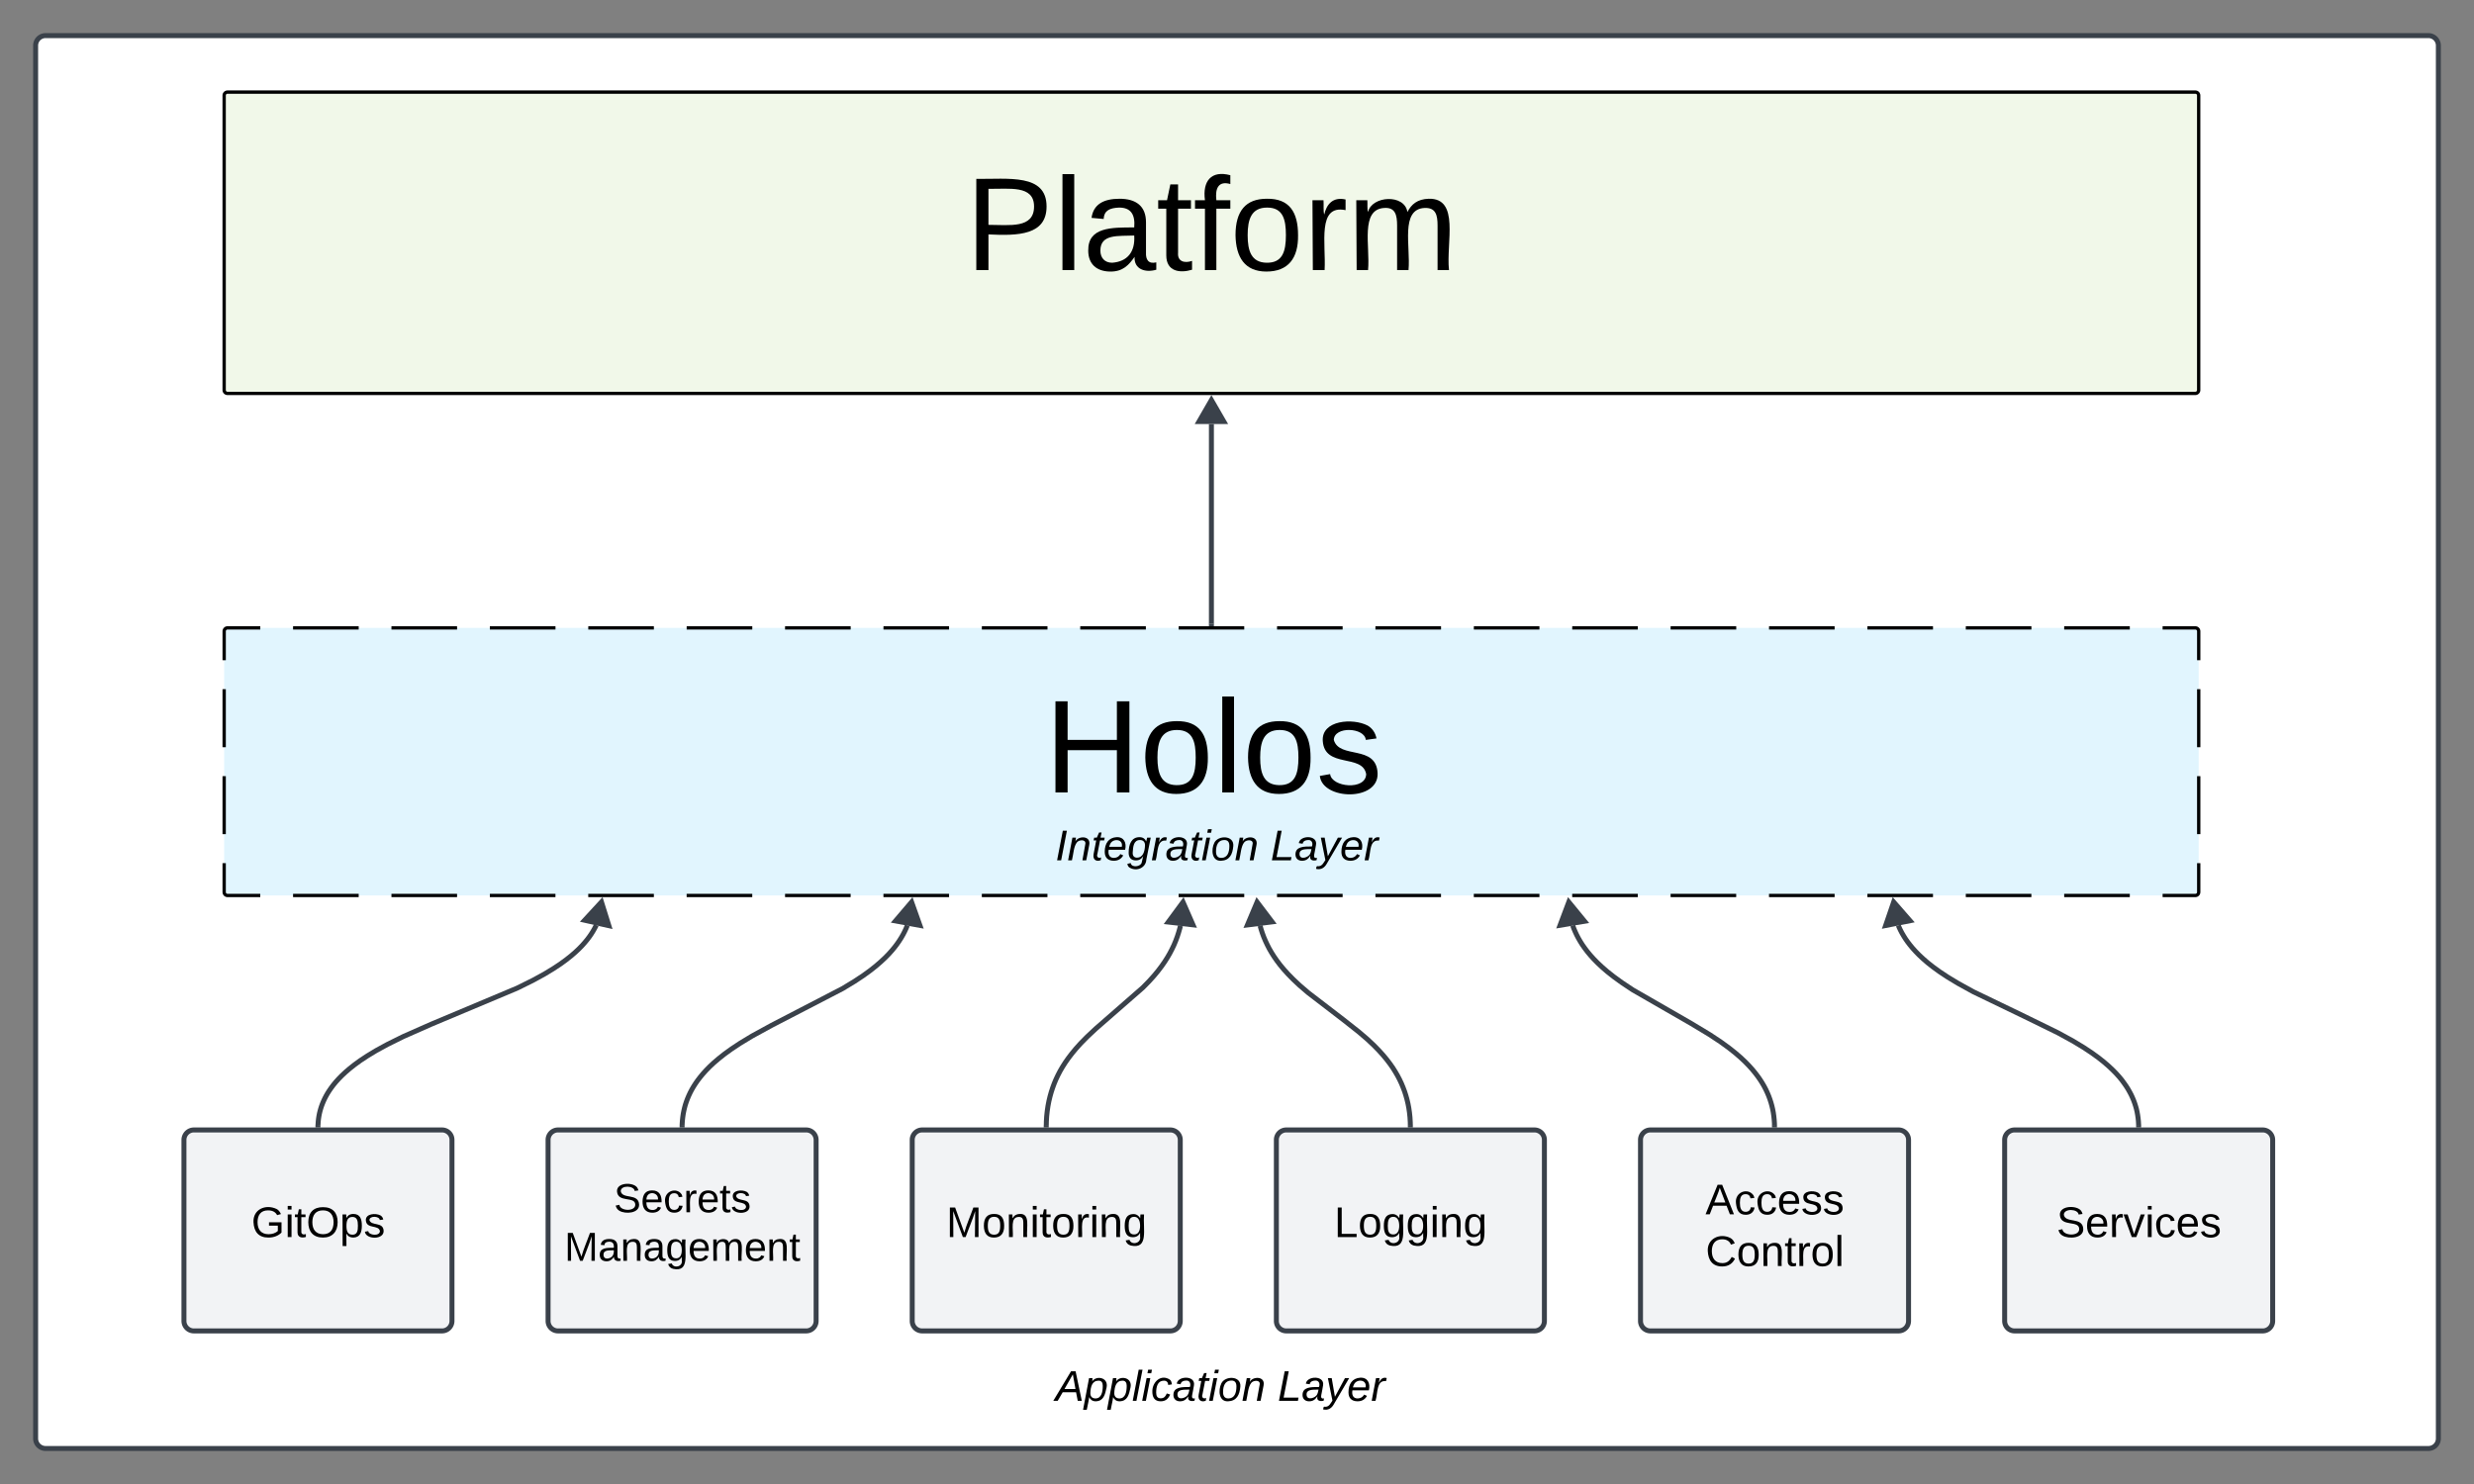<svg xmlns="http://www.w3.org/2000/svg" xmlns:xlink="http://www.w3.org/1999/xlink" xmlns:lucid="lucid" width="1493.19" height="895.96"><rect width="100%" height="100%" fill="#808080" stroke="none"/><g transform="translate(1944.352 234.167)" lucid:page-tab-id="0_0"><path d="M-1015.33-30.67a2 2 0 0 1 2-2h316a2 2 0 0 1 2 2v396a2 2 0 0 1-2 2h-316a2 2 0 0 1-2-2z" fill="#f6f6f6"/><path d="M-963.6-4.58c0-2.28.84-4.2 2.47-5.8 1.63-1.6 3.6-2.4 5.87-2.38 1.05 0 2.06.18 3.03.57.97.4 1.84.96 2.58 1.7l-1.64 1.57c-1.1-1.08-2.42-1.6-3.97-1.6-1.05 0-2.07.27-3 .8-.9.54-1.62 1.27-2.15 2.2-.53.93-.76 1.92-.73 3-.03 1.05.2 2.04.73 2.97.53.93 1.25 1.66 2.16 2.2.92.53 1.94.8 3 .8.78.03 1.5-.1 2.23-.38.7-.28 1.33-.7 1.88-1.26.74-.8 1.15-1.73 1.22-2.8h-5.34v-2.32h7.48c.1.46.15.92.15 1.4.07 2-.6 3.74-1.96 5.22-.74.77-1.6 1.35-2.58 1.75-1 .4-2.03.6-3.1.55-2.26 0-4.22-.78-5.85-2.38-1.63-1.6-2.46-3.53-2.48-5.8zm0 0M-941.58-6.94c-1.45 0-2.7.52-3.73 1.55-1.04 1.04-1.55 2.28-1.55 3.73 0 1.46.53 2.7 1.57 3.73 1.03 1.02 2.27 1.54 3.72 1.54 1.45 0 2.7-.52 3.73-1.55 1.03-1.03 1.54-2.27 1.54-3.72.03-.95-.2-1.83-.66-2.66-.46-.82-1.12-1.46-1.95-1.93-.84-.47-1.74-.7-2.68-.68zm0 8.45c-.55 0-1.06-.15-1.54-.44-.48-.3-.85-.68-1.1-1.17-.26-.5-.37-1.03-.35-1.58 0-.83.3-1.53.87-2.12.58-.58 1.3-.87 2.12-.87.83 0 1.56.3 2.14.87.57.6.87 1.3.87 2.12.03.56-.1 1.08-.34 1.57-.26.5-.63.88-1.12 1.17-.48.3-1 .44-1.56.45zM-930-6.94c-1.46 0-2.7.53-3.74 1.56-1.03 1.03-1.54 2.27-1.54 3.72 0 1.45.53 2.7 1.57 3.72 1.02 1.02 2.26 1.54 3.7 1.54 1.46 0 2.7-.52 3.74-1.55 1.03-1.03 1.54-2.27 1.54-3.72.02-.95-.2-1.84-.7-2.66-.47-.82-1.1-1.47-1.92-1.94-.83-.46-1.73-.7-2.67-.67zm0 8.45c-.56 0-1.1-.15-1.58-.44-.48-.3-.82-.68-1.08-1.17-.25-.5-.4-1.03-.36-1.58 0-.83.32-1.53.9-2.12.57-.58 1.28-.87 2.1-.87.84 0 1.55.3 2.13.87.58.6.88 1.3.88 2.12.02.56-.1 1.08-.35 1.57-.25.5-.62.88-1.1 1.17-.48.3-1 .44-1.54.45zM-915.84-6.62v.86h-.07c-.38-.4-.8-.7-1.28-.9-.48-.2-1-.3-1.52-.28-1.4.06-2.62.6-3.58 1.62-.97 1.02-1.48 2.23-1.48 3.64 0 1.4.5 2.63 1.48 3.65.96 1 2.18 1.55 3.58 1.62.53 0 1.04-.1 1.52-.3.5-.22.92-.52 1.27-.9h.06v.75c0 2-1.08 3.1-2.83 3.1-.58-.03-1.1-.2-1.6-.55-.47-.34-.82-.78-1.02-1.33l-2 .84c.4.96 1.02 1.72 1.87 2.3.85.55 1.8.83 2.83.82 2.7 0 5-1.6 5-5.48v-9.46h-2.22zm-2.67 8.14c-.56 0-1.07-.16-1.53-.45-.46-.3-.83-.68-1.08-1.17-.26-.48-.36-1-.33-1.55-.03-.55.07-1.07.32-1.56.24-.5.6-.9 1.07-1.2.46-.3.97-.44 1.52-.46.54.03 1.02.2 1.48.5.46.3.8.68 1.04 1.17.23.5.34 1 .3 1.55.02.53-.07 1.04-.3 1.52-.23.48-.6.87-1.04 1.16-.43.3-.96.46-1.5.5zm0 0M-912.05-12.2h2.32V3.28h-2.32zM-903.38 1.52c-.55.02-1.05-.1-1.5-.4-.48-.3-.82-.7-1.05-1.2l7.06-2.9-.25-.6c-.32-.98-.9-1.78-1.73-2.4-.82-.6-1.75-.93-2.78-.96-.92 0-1.8.24-2.6.7-.8.5-1.4 1.14-1.84 1.96-.44.8-.62 1.68-.57 2.6-.03.95.2 1.83.66 2.66.46.82 1.1 1.46 1.94 1.93.82.48 1.7.7 2.64.7.87 0 1.73-.2 2.5-.62.8-.4 1.4-1 1.9-1.72l-1.8-1.2c-.28.46-.65.8-1.1 1.07-.47.26-.95.4-1.48.4zm-.18-6.42c.4-.05.8.04 1.17.24.38.2.66.5.84.87l-4.72 2c-.04-.5.05-1 .28-1.48.23-.47.55-.85 1-1.14.43-.3.9-.45 1.44-.48zm0 0M-894.3-3.87c-.02-1.33.28-2.6.95-3.75.67-1.17 1.57-2.08 2.74-2.75 1.16-.66 2.4-.98 3.74-.96 1-.02 1.98.18 2.9.58.92.4 1.7 1 2.36 1.76l-1.28 1.24c-.5-.6-1.1-1.06-1.8-1.38-.7-.32-1.42-.47-2.2-.43-1.02-.03-1.98.22-2.86.73-.87.5-1.56 1.2-2.04 2.1-.5.9-.72 1.86-.67 2.87-.05 1 .2 1.96.7 2.84.47.9 1.14 1.58 2 2.1.9.5 1.83.74 2.84.72.84 0 1.65-.18 2.4-.53.76-.35 1.43-.84 1.98-1.48l1.3 1.27c-1.04 1.16-2.28 1.93-3.8 2.3-1.52.37-3 .28-4.44-.27-1.45-.54-2.65-1.46-3.52-2.73-.88-1.28-1.3-2.7-1.3-4.24zm0 0M-879.78 3.28v-14.3h1.84V3.3zM-866.5-1.6c0 1.38-.5 2.56-1.48 3.54-1 .98-2.18 1.47-3.56 1.47s-2.56-.48-3.55-1.46c-.98-.98-1.46-2.16-1.46-3.55 0-1.4.48-2.58 1.47-3.56 1-.98 2.18-1.47 3.56-1.47s2.57.5 3.56 1.47c1 .98 1.47 2.16 1.47 3.55zm-1.85 0c.07-.74-.1-1.4-.5-2.02-.4-.6-.97-1.04-1.66-1.27-.7-.23-1.4-.23-2.08 0-.7.24-1.24.67-1.63 1.28-.4.6-.6 1.28-.54 2 0 .9.32 1.65.94 2.28.62.62 1.38.94 2.28.94.9 0 1.65-.32 2.27-.94.63-.63.95-1.4.95-2.27zM-858.2 3.28V1.92h-.12c-.34.52-.78.93-1.33 1.22-.56.3-1.15.45-1.77.46-2.54 0-3.73-1.7-3.73-4.1v-6h1.84v5.7c0 1.98.98 2.72 2.4 2.72.76-.07 1.4-.4 1.9-.97.52-.58.73-1.26.68-2.02v-5.4h1.84v9.78h-1.75zM-854.96-1.6c-.07-1.36.37-2.55 1.26-3.56.9-1 2.03-1.56 3.38-1.66.67-.02 1.3.12 1.9.42.6.3 1.07.7 1.44 1.26h.07L-847-6.5V-11h1.84V3.27h-1.77V1.92h-.08c-.37.54-.85.96-1.45 1.26-.6.3-1.22.44-1.9.42-1.34-.1-2.47-.65-3.37-1.67-.9-1-1.33-2.2-1.26-3.54zm8.07 0c.1-.74-.06-1.4-.45-2.03-.4-.62-.92-1.05-1.6-1.3-.7-.23-1.4-.23-2.08 0-.7.25-1.24.68-1.63 1.3-.4.62-.55 1.3-.46 2.02-.1.72.07 1.4.46 2 .4.63.94 1.06 1.63 1.3.7.24 1.38.24 2.07 0 .7-.24 1.22-.67 1.6-1.3.4-.6.56-1.28.47-2zM-840.1 3.28v-14.3h4.87c.78 0 1.52.16 2.2.53.7.38 1.23.9 1.64 1.57.43.67.6 1.4.63 2.17-.02.78-.2 1.5-.62 2.17-.4.68-.93 1.2-1.62 1.57-.7.37-1.43.55-2.2.52h-3.02v5.78h-1.84zm4.9-7.55c.7 0 1.28-.24 1.77-.73.48-.48.73-1.07.73-1.76 0-.7-.25-1.28-.73-1.76-.5-.5-1.1-.73-1.78-.73h-3.13v4.98h3.08zM-829.48 3.28v-14.3h1.84V3.3zM-826.05.32c0-2.2 2-3.4 4.3-3.4.94-.03 1.84.17 2.67.6v-.3c-.05-.57-.25-1.08-.65-1.52-.4-.44-.85-.72-1.42-.84-.58-.12-1.13-.05-1.66.2-.54.26-.93.65-1.18 1.17l-1.68-.72c.46-.87 1.15-1.53 2.05-1.95.88-.42 1.83-.53 2.82-.3 1 .2 1.8.7 2.43 1.47.65.77.97 1.65 1.02 2.65v5.9h-1.75V1.93h-.1c-.34.54-.8.96-1.37 1.26-.58.3-1.2.44-1.84.42-.62.05-1.2-.05-1.76-.33-.58-.28-1.02-.68-1.36-1.2-.35-.54-.53-1.12-.53-1.75zm7-1.25c-.72-.47-1.48-.7-2.33-.64-1.93 0-2.72 1-2.72 1.93.07.5.3.88.7 1.2.38.3.82.4 1.3.36.8 0 1.5-.27 2.08-.83.57-.56.9-1.23.94-2.03zM-814.7.3v-5.12h-1.7V-6.5h1.7v-3h1.85v3h2.4v1.68h-2.4V.16c0 1.1.48 1.6 1.34 1.6.28 0 .54-.04.8-.16l.66 1.58c-.5.2-.97.28-1.48.26-.57.07-1.12-.04-1.65-.3-.53-.28-.92-.67-1.2-1.2-.27-.5-.4-1.05-.32-1.64zM-802.73-10.83l-.62 1.58c-.28-.13-.53-.18-.83-.16-.3-.04-.57.03-.85.17-.27.15-.48.36-.62.63s-.18.56-.16.86v1.24h2.45v1.68h-2.55v8.1h-1.84v-8.1h-1.84V-6.5h1.84v-1.3c-.03-.6.1-1.2.43-1.72.32-.53.75-.94 1.3-1.22.56-.28 1.13-.4 1.75-.35.53-.02 1.04.07 1.52.27zM-792.72-1.6c0 1.38-.5 2.56-1.48 3.54s-2.18 1.47-3.56 1.47-2.58-.48-3.57-1.46c-1-.98-1.47-2.16-1.47-3.55 0-1.4.48-2.58 1.47-3.56 1-.98 2.2-1.47 3.57-1.47 1.38 0 2.58.5 3.56 1.47 1 .98 1.48 2.16 1.48 3.55zm-1.84 0c.06-.74-.12-1.4-.5-2.02-.4-.6-.98-1.04-1.67-1.27-.7-.23-1.38-.23-2.07 0-.7.24-1.26.67-1.65 1.28-.4.6-.58 1.28-.5 2-.08.74.1 1.4.5 2.02.4.6.96 1.03 1.65 1.27.7.24 1.38.24 2.07 0 .7-.24 1.27-.66 1.66-1.27.4-.6.58-1.28.5-2zM-791.25 3.28V-6.5h1.77v1.6h.07c.24-.55.65-1 1.16-1.32.5-.33 1.08-.5 1.68-.52.48-.02.94.06 1.38.24l-.7 1.72c-.34-.1-.66-.16-1-.14-.5.02-.92.16-1.34.42-.4.27-.73.62-.94 1.05-.2.44-.32.9-.27 1.38v5.35zm0 0M-784.2-6.5h1.76v1.36h.1c.33-.5.77-.9 1.3-1.2.53-.3 1.1-.46 1.7-.48.67-.05 1.27.1 1.84.44.58.34 1 .82 1.24 1.44.37-.6.88-1.05 1.48-1.4.6-.32 1.26-.48 1.95-.48 2.4 0 3.5 1.7 3.5 4.1v6h-1.84v-5.7c0-2-.8-2.72-2.2-2.72-1.4 0-2.47 1.5-2.47 3v5.4h-1.84v-5.7c0-2-.78-2.7-2.2-2.7-1.4 0-2.5 1.5-2.5 3v5.4h-1.83V-6.5z" fill="#737373"/><path d="M-980.96 3.3l-2.87 4.97h-7.52c-.35 0-.65-.08-.94-.25-.3-.16-.52-.4-.7-.68l-6.06-10.6c-.16-.3-.25-.6-.25-.94 0-.33.08-.64.24-.93l2.3-4.05 2.86 4.98 4.32 7.5zm0 0" fill="#ffcc40"/><path d="M-971.46-3.27l-6.1 10.6c-.15.3-.38.53-.68.7-.3.16-.6.24-.94.24h-4.65l2.87-4.98 4.33-7.5-4.33-7.48h5.7l3.76 6.56c.16.28.27.6.27.92 0 .33-.07.64-.23.93z" fill="#da4437"/><path d="M-975.27-11.68h-14.3l-4.3 7.48-2.9-4.98 3.78-6.55c.18-.3.4-.52.7-.7.3-.15.6-.24.95-.24h12.17c.34 0 .64.1.94.25.3.17.53.4.7.7z" fill="#4284f3"/><path d="M-980.96-11.68l4.33 7.48-4.33 7.5h-8.62l-4.3-7.5 4.3-7.48z" fill="#dfdfdf"/><path d="M-989-4.2c0-2.06 1.67-3.74 3.74-3.74 2.07 0 3.75 1.68 3.75 3.74 0 2.07-1.7 3.75-3.76 3.75-2.07 0-3.75-1.68-3.75-3.75z" fill="#fff"/><path d="M-993-15.57c.18-.3.4-.52.7-.7.3-.15.6-.24.95-.24h12.17c.34 0 .64.08.94.24.3.17.53.4.7.7l2.26 3.88-2.27-4.05c-.16-.3-.4-.52-.7-.7-.3-.15-.6-.24-.93-.24h-12.17c-.35 0-.65.1-.94.25-.3.17-.52.4-.7.7l-3.76 6.54v.08z" fill="#fff" fill-opacity=".2"/><path d="M-993.88-4.2l4.3-7.48h14.35l-.07-.16h-14.28l-4.3 7.48" fill="#1a237e" fill-opacity=".2"/><path d="M-999.06-4.97l2.3-4 2.88 5 4.3 7.48h8.56l.06-.15h-8.62l-4.3-7.55-2.88-4.98-2.32 4c-.18.3-.25.63-.23.98 0-.27.1-.53.24-.77zm0 0" fill="#fff" fill-opacity=".2"/><path d="M-983.74 8.1h-7.6c-.36 0-.66-.07-.95-.24-.3-.16-.52-.4-.7-.68l-6.06-10.6c-.14-.26-.23-.54-.25-.85-.03.36.06.7.24 1l6.07 10.6c.18.3.4.53.7.7.3.16.6.24.95.24h7.52z" fill="#be360c"/><path d="M-976.54-4.2l-4.32-7.48h-.1l4.33 7.48zM-971.46-3.42l-6.1 10.6c-.15.3-.38.52-.68.68-.3.17-.6.25-.94.25h-4.56l-.1.17h4.66c.34 0 .64-.08.94-.25.3-.16.53-.4.7-.68l6.08-10.6c.2-.3.26-.64.23-1-.02.3-.1.58-.23.84zm0 0" fill="#3e2723"/><path d="M-975.27-11.52l3.77 6.56c.13.26.23.54.25.84.02-.35-.07-.68-.25-1l-3.77-6.56h-5.7l.1.16M-980.96 3.45l4.42-7.65h-.1l-4.32 7.5-2.87 4.97h.1z" fill="#fff"/><path d="M-971.46-5.12l-3.8-6.56-2.3-4.05c-.15-.3-.38-.52-.68-.7-.3-.15-.6-.24-.94-.24h-12.17c-.35 0-.65.1-.94.25-.3.17-.52.4-.7.7l-6.06 10.6c-.16.3-.25.6-.25.93 0 .34.08.65.24.94l6.07 10.6c.18.3.4.52.7.68.3.17.6.25.95.25h12.17c.34 0 .64-.08.94-.25.3-.16.53-.4.7-.68l6.08-10.6c.16-.3.26-.6.26-.93 0-.32-.1-.63-.26-.92z" fill="url(#a)"/><path d="M-1922.85-206.67a6 6 0 0 1 6-6h1438.18a6 6 0 0 1 6 6V634.3a6 6 0 0 1-6 6h-1438.18a6 6 0 0 1-6-6z" stroke="#3a414a" stroke-width="3" fill="#fff"/><path d="M-1809.06-176.56a2 2 0 0 1 2-2h1187.73a2 2 0 0 1 2 2V1.34a2 2 0 0 1-2 2h-1187.73a2 2 0 0 1-2-2z" stroke="#000" stroke-width="2" fill="#f1f8e9"/><path d="M-1366.76-134.6a6 6 0 0 1 6-6h295.12a6 6 0 0 1 6 6v94a6 6 0 0 1-6 6h-295.12a6 6 0 0 1-6-6z" fill="none"/><use xlink:href="#b" transform="matrix(1,0,0,1,-1361.758,-135.611) translate(0 64.5)"/><path d="M-1809.06 146.9a2 2 0 0 1 2-2h1187.73a2 2 0 0 1 2 2v157.54a2 2 0 0 1-2 2h-1187.73a2 2 0 0 1-2-2z" fill="#e1f5fe"/><path d="M-1767.47 144.9h39.6m19.78 0h39.6m19.8 0h39.6m19.8 0h39.58m19.8 0h39.6m19.78 0h39.6m19.8 0h39.58m19.8 0h39.6m19.78 0h39.6m19.8 0h39.58m19.8 0h39.58m19.8 0h39.6m19.8 0h39.58m19.8 0h39.58m19.8 0h39.6m19.8 0h39.58m19.8 0h39.58m19.8 0h39.6m19.78 0h39.6m19.8 0h19.8l.3.03.3.07.3.12.26.17.24.2.2.23.17.27.12.3.07.3.03.3v17.5m0 17.5v35.02m0 17.5v35m0 17.52v17.5l-.03.3-.07.32-.12.3-.17.26-.2.23-.24.2-.26.17-.3.12-.3.08-.3.02h-19.8m-19.8 0h-39.6m-19.8 0h-39.58m-19.8 0h-39.6m-19.78 0h-39.6m-19.8 0h-39.58m-19.8 0h-39.6m-19.78 0h-39.6m-19.8 0h-39.58m-19.8 0h-39.6m-19.78 0h-39.6m-19.8 0h-39.58m-19.8 0h-39.6m-19.78 0h-39.6m-19.8 0h-39.58m-19.8 0h-39.6m-19.78 0h-39.6m-19.8 0h-39.58m-19.8 0h-39.6m-19.78 0h-39.6m-19.8 0h-19.78l-.32-.02-.3-.08-.3-.12-.26-.16-.24-.2-.2-.24-.16-.27-.12-.3-.08-.3-.02-.3v-17.5m0-17.52v-35m0-17.5V181.9m0-17.5v-17.5l.02-.3.08-.3.12-.3.16-.27.2-.24.24-.2.27-.18.3-.12.3-.07.3-.03h19.8" stroke="#000" stroke-width="2" fill="none"/><path d="M-1318.98 180.77a6 6 0 0 1 6-6h202a6 6 0 0 1 6 6v94a6 6 0 0 1-6 6h-202a6 6 0 0 1-6-6z" fill="none"/><use xlink:href="#c" transform="matrix(1,0,0,1,-1313.982,179.77) translate(0 64.5)"/><path d="M-1833.33 454a6 6 0 0 1 6-6h149.77a6 6 0 0 1 6 6v109.33a6 6 0 0 1-6 6h-149.77a6 6 0 0 1-6-6z" stroke="#3a414a" stroke-width="3" fill="#f2f3f5"/><use xlink:href="#d" transform="matrix(1,0,0,1,-1825.244,454.067) translate(32.592 58.612)"/><path d="M-1613.56 454a6 6 0 0 1 6-6h149.78a6 6 0 0 1 6 6v109.33a6 6 0 0 1-6 6h-149.78a6 6 0 0 1-6-6z" stroke="#3a414a" stroke-width="3" fill="#f2f3f5"/><use xlink:href="#e" transform="matrix(1,0,0,1,-1605.467,454.067) translate(31.614 43.618)"/><use xlink:href="#f" transform="matrix(1,0,0,1,-1605.467,454.067) translate(1.772 72.951)"/><path d="M-1393.78 454a6 6 0 0 1 6-6H-1238a6 6 0 0 1 6 6v109.33a6 6 0 0 1-6 6h-149.78a6 6 0 0 1-6-6z" stroke="#3a414a" stroke-width="3" fill="#f2f3f5"/><use xlink:href="#g" transform="matrix(1,0,0,1,-1385.689,454.067) translate(12.478 58.612)"/><path d="M-1174 454a6 6 0 0 1 6-6h149.78a6 6 0 0 1 6 6v109.33a6 6 0 0 1-6 6H-1168a6 6 0 0 1-6-6z" stroke="#3a414a" stroke-width="3" fill="#f2f3f5"/><use xlink:href="#h" transform="matrix(1,0,0,1,-1165.911,454.067) translate(26.814 58.612)"/><path d="M-954.22 454a6 6 0 0 1 6-6h149.78a6 6 0 0 1 6 6v109.33a6 6 0 0 1-6 6h-149.78a6 6 0 0 1-6-6z" stroke="#3a414a" stroke-width="3" fill="#f2f3f5"/><use xlink:href="#i" transform="matrix(1,0,0,1,-946.133,454.067) translate(31.111 44.862)"/><use xlink:href="#j" transform="matrix(1,0,0,1,-946.133,454.067) translate(31.219 76.062)"/><path d="M-734.44 454a6 6 0 0 1 6-6h149.77a6 6 0 0 1 6 6v109.33a6 6 0 0 1-6 6h-149.77a6 6 0 0 1-6-6z" stroke="#3a414a" stroke-width="3" fill="#f2f3f5"/><use xlink:href="#k" transform="matrix(1,0,0,1,-726.356,454.067) translate(23.239 58.612)"/><path d="M-1532.63 445v-.64l.14-2.07.22-2 .28-1.94.37-1.9.43-1.86.5-1.83.6-1.8.67-1.8.76-1.8.84-1.8.95-1.82 1.06-1.83 1.18-1.86 1.32-1.9 1.5-1.96 1.66-2.02 1.9-2.1 2.17-2.22 2.5-2.35 2.93-2.5 3.47-2.76 4.23-3.06 5.34-3.54 7.23-4.37 11.83-6.47 42.7-22.13 7.23-4.37 5.34-3.54 4.22-3.06 3.47-2.75 2.9-2.52 2.52-2.35 2.16-2.2 1.9-2.12 1.68-2.02 1.48-1.95 1.33-1.92 1.18-1.86 1.06-1.83.95-1.82.85-1.8.75-1.8.1-.24" stroke="#3a414a" stroke-width="3" stroke-linejoin="round" fill="none"/><path d="M-1531.16 445l-.03 1.5h-2.94l.03-1.57z" stroke="#3a414a" stroke-width=".05" fill="#3a414a"/><path d="M-1394.15 310.4l5.02 14.12-14.75-2.7z" stroke="#3a414a" stroke-width="3" fill="#3a414a"/><path d="M-1312.86 445l.04-2.05.2-3.32.34-3.14.44-3 .55-2.86.65-2.75.75-2.68.85-2.6.94-2.56 1.05-2.52 1.18-2.5 1.3-2.5 1.48-2.55 1.65-2.6 1.86-2.66 2.14-2.8 2.47-3 2.98-3.3 3.74-3.8 5.28-4.95 28.4-24.8 3.73-3.8 2.97-3.3 2.48-3 2.12-2.8 1.86-2.67 1.64-2.58 1.47-2.54 1.3-2.5 1.2-2.5 1.05-2.52.95-2.56.84-2.6.76-2.66.3-1.28" stroke="#3a414a" stroke-width="3" stroke-linejoin="round" fill="none"/><path d="M-1311.38 445l-.03 1.5h-2.96l.03-1.57z" stroke="#3a414a" stroke-width=".05" fill="#3a414a"/><path d="M-1230.33 310.42l6 13.75-14.9-1.68z" stroke="#3a414a" stroke-width="3" fill="#3a414a"/><path d="M-1093.14 445l-.04-1.68-.18-3-.3-2.84-.4-2.73-.5-2.62-.6-2.54-.7-2.48-.77-2.4-.9-2.38-.97-2.35-1.1-2.34-1.22-2.34-1.37-2.36-1.5-2.4-1.72-2.45-1.93-2.54-2.22-2.68-2.58-2.86-3.08-3.15-3.83-3.6-5.2-4.45-9.5-7.5-21.1-16.2-5.2-4.46-3.82-3.6-3.08-3.14-2.58-2.86-2.22-2.68-1.93-2.55-1.7-2.45-1.52-2.4-1.37-2.36-1.2-2.34-1.1-2.33-1-2.35-.88-2.37-.78-2.4-.58-2.08" stroke="#3a414a" stroke-width="3" stroke-linejoin="round" fill="none"/><path d="M-1091.64 446.5h-2.95l-.02-1.5 2.95-.07z" stroke="#3a414a" stroke-width=".05" fill="#3a414a"/><path d="M-1185.63 310.42l9.05 11.96-14.88 1.86z" stroke="#3a414a" stroke-width="3" fill="#3a414a"/><path d="M-873.37 445v-.88l-.16-2.3-.23-2.2-.3-2.13-.4-2.08-.48-2.03-.56-2-.64-1.96-.72-1.95-.82-1.94-.9-1.94-1.02-1.94-1.14-1.97-1.26-1.98-1.42-2.04-1.6-2.1-1.78-2.16-2.04-2.26-2.34-2.4-2.7-2.53-3.22-2.77-3.87-3.06-4.88-3.54-6.6-4.37-11-6.64-35.44-20.4-6.58-4.38-4.88-3.54-3.88-3.06-3.2-2.77-2.7-2.53-2.35-2.4-2.03-2.25-1.8-2.17-1.58-2.1-1.43-2.03-1.26-2-1.13-1.96-1.02-1.94-.9-1.94-.82-1.93-.68-1.84" stroke="#3a414a" stroke-width="3" stroke-linejoin="round" fill="none"/><path d="M-871.86 446.5h-2.95l-.04-1.5 2.95-.07z" stroke="#3a414a" stroke-width=".05" fill="#3a414a"/><path d="M-997.5 310.4l9.5 11.6-14.78 2.44z" stroke="#3a414a" stroke-width="3" fill="#3a414a"/><path d="M-653.6 445v-.5l-.12-1.95-.2-1.88-.27-1.84-.33-1.8-.4-1.75-.5-1.74-.56-1.73-.63-1.7-.72-1.72-.8-1.72-.92-1.73-1-1.76-1.15-1.8-1.27-1.8-1.4-1.9-1.62-1.94-1.82-2.02-2.08-2.1-2.4-2.25-2.78-2.4-3.28-2.6-3.96-2.87-4.9-3.25-6.36-3.85-9.08-4.98-20.3-9.95-30.9-14.9-9.08-5-6.36-3.84-4.9-3.24-3.95-2.87-3.3-2.6-2.77-2.4-2.4-2.25-2.07-2.12-1.83-2.02-1.6-1.94-1.44-1.88-1.27-1.82-1.13-1.8-1.02-1.75-.9-1.72-.8-1.72-.45-1.07" stroke="#3a414a" stroke-width="3" stroke-linejoin="round" fill="none"/><path d="M-652.08 446.5h-2.95l-.03-1.5 2.95-.07z" stroke="#3a414a" stroke-width=".05" fill="#3a414a"/><path d="M-801.42 310.38l9.86 11.3-14.72 2.9z" stroke="#3a414a" stroke-width="3" fill="#3a414a"/><path d="M-1213.2 142.4V21.84" stroke="#3a414a" stroke-width="3" stroke-linejoin="round" fill="none"/><path d="M-1211.72 143.9h-2.95v-1.53h2.95z" stroke="#3a414a" stroke-width=".05" fill="#3a414a"/><path d="M-1213.2 7.34l7.5 13h-15z" stroke="#3a414a" stroke-width="3" fill="#3a414a"/><path d="M-1312.34 582.33a6 6 0 0 1 6-6h217.16a6 6 0 0 1 6 6v47.9a6 6 0 0 1-6 6h-217.16a6 6 0 0 1-6-6z" fill="none"/><use xlink:href="#l" transform="matrix(1,0,0,1,-1307.341,581.333) translate(0 30.2)"/><use xlink:href="#m" transform="matrix(1,0,0,1,-1307.341,581.333) translate(134.117 30.2)"/><path d="M-1312.34 259.5a6 6 0 0 1 6-6h195.37a6 6 0 0 1 6 6v40.94a6 6 0 0 1-6 6h-195.37a6 6 0 0 1-6-6z" fill="none"/><use xlink:href="#n" transform="matrix(1,0,0,1,-1307.341,258.506) translate(0 26.7)"/><use xlink:href="#m" transform="matrix(1,0,0,1,-1307.341,258.506) translate(129.856 26.7)"/><path d="M-1752.4 445v-.24l.1-1.7.17-1.64.24-1.6.3-1.6.38-1.56.43-1.55.5-1.53.58-1.53.65-1.55.73-1.56.82-1.57.92-1.6 1.04-1.62 1.15-1.66 1.3-1.73 1.46-1.77 1.67-1.85 1.9-1.94 2.17-2.03 2.53-2.17 2.95-2.34 3.5-2.55 4.25-2.8 5.28-3.2 6.85-3.74 9.57-4.74 16.86-7.45 52-21.85 9.56-4.74 6.84-3.75 5.28-3.2 4.24-2.8 3.5-2.55 2.96-2.34 2.52-2.17 2.18-2.04 1.9-1.94 1.66-1.86 1.47-1.77 1.3-1.72 1.15-1.66 1.03-1.64.92-1.6.83-1.56.3-.64" stroke="#3a414a" stroke-width="3" stroke-linejoin="round" fill="none"/><path d="M-1750.94 445l-.03 1.5h-2.95l.03-1.57z" stroke="#3a414a" stroke-width=".05" fill="#3a414a"/><path d="M-1581.33 310.37l4.47 14.32-14.63-3.3z" stroke="#3a414a" stroke-width="3" fill="#3a414a"/><defs><radialGradient gradientUnits="userSpaceOnUse" id="a" fx="-38218.53" fy="107139.33" cx="36507.87" cy="-106804.67" r="4328"><stop offset="0%" stop-color="#fff" stop-opacity=".1"/><stop offset="100%" stop-color="#fff" stop-opacity="0"/></radialGradient><path d="M30-248c87 1 191-15 191 75 0 78-77 80-158 76V0H30v-248zm33 125c57 0 124 11 124-50 0-59-68-47-124-48v98" id="o"/><path d="M24 0v-261h32V0H24" id="p"/><path d="M141-36C126-15 110 5 73 4 37 3 15-17 15-53c-1-64 63-63 125-63 3-35-9-54-41-54-24 1-41 7-42 31l-33-3c5-37 33-52 76-52 45 0 72 20 72 64v82c-1 20 7 32 28 27v20c-31 9-61-2-59-35zM48-53c0 20 12 33 32 33 41-3 63-29 60-74-43 2-92-5-92 41" id="q"/><path d="M59-47c-2 24 18 29 38 22v24C64 9 27 4 27-40v-127H5v-23h24l9-43h21v43h35v23H59v120" id="r"/><path d="M101-234c-31-9-42 10-38 44h38v23H63V0H32v-167H5v-23h27c-7-52 17-82 69-68v24" id="s"/><path d="M100-194c62-1 85 37 85 99 1 63-27 99-86 99S16-35 15-95c0-66 28-99 85-99zM99-20c44 1 53-31 53-75 0-43-8-75-51-75s-53 32-53 75 10 74 51 75" id="t"/><path d="M114-163C36-179 61-72 57 0H25l-1-190h30c1 12-1 29 2 39 6-27 23-49 58-41v29" id="u"/><path d="M210-169c-67 3-38 105-44 169h-31v-121c0-29-5-50-35-48C34-165 62-65 56 0H25l-1-190h30c1 10-1 24 2 32 10-44 99-50 107 0 11-21 27-35 58-36 85-2 47 119 55 194h-31v-121c0-29-5-49-35-48" id="v"/><g id="b"><use transform="matrix(0.222,0,0,0.222,0,0)" xlink:href="#o"/><use transform="matrix(0.222,0,0,0.222,53.333,0)" xlink:href="#p"/><use transform="matrix(0.222,0,0,0.222,70.889,0)" xlink:href="#q"/><use transform="matrix(0.222,0,0,0.222,115.333,0)" xlink:href="#r"/><use transform="matrix(0.222,0,0,0.222,137.556,0)" xlink:href="#s"/><use transform="matrix(0.222,0,0,0.222,159.778,0)" xlink:href="#t"/><use transform="matrix(0.222,0,0,0.222,204.222,0)" xlink:href="#u"/><use transform="matrix(0.222,0,0,0.222,230.667,0)" xlink:href="#v"/></g><path d="M197 0v-115H63V0H30v-248h33v105h134v-105h34V0h-34" id="w"/><path d="M135-143c-3-34-86-38-87 0 15 53 115 12 119 90S17 21 10-45l28-5c4 36 97 45 98 0-10-56-113-15-118-90-4-57 82-63 122-42 12 7 21 19 24 35" id="x"/><g id="c"><use transform="matrix(0.222,0,0,0.222,0,0)" xlink:href="#w"/><use transform="matrix(0.222,0,0,0.222,57.556,0)" xlink:href="#t"/><use transform="matrix(0.222,0,0,0.222,102,0)" xlink:href="#p"/><use transform="matrix(0.222,0,0,0.222,119.556,0)" xlink:href="#t"/><use transform="matrix(0.222,0,0,0.222,164,0)" xlink:href="#x"/></g><path d="M143 4C61 4 22-44 18-125c-5-107 100-154 193-111 17 8 29 25 37 43l-32 9c-13-25-37-40-76-40-61 0-88 39-88 99 0 61 29 100 91 101 35 0 62-11 79-27v-45h-74v-28h105v86C228-13 192 4 143 4" id="y"/><path d="M24-231v-30h32v30H24zM24 0v-190h32V0H24" id="z"/><path d="M140-251c81 0 123 46 123 126C263-46 219 4 140 4 59 4 17-45 17-125s42-126 123-126zm0 227c63 0 89-41 89-101s-29-99-89-99c-61 0-89 39-89 99S79-25 140-24" id="A"/><path d="M115-194c55 1 70 41 70 98S169 2 115 4C84 4 66-9 55-30l1 105H24l-1-265h31l2 30c10-21 28-34 59-34zm-8 174c40 0 45-34 45-75s-6-73-45-74c-42 0-51 32-51 76 0 43 10 73 51 73" id="B"/><g id="d"><use transform="matrix(0.072,0,0,0.072,0,0)" xlink:href="#y"/><use transform="matrix(0.072,0,0,0.072,20.222,0)" xlink:href="#z"/><use transform="matrix(0.072,0,0,0.072,25.928,0)" xlink:href="#r"/><use transform="matrix(0.072,0,0,0.072,33.15,0)" xlink:href="#A"/><use transform="matrix(0.072,0,0,0.072,53.372,0)" xlink:href="#B"/><use transform="matrix(0.072,0,0,0.072,67.817,0)" xlink:href="#x"/></g><path d="M185-189c-5-48-123-54-124 2 14 75 158 14 163 119 3 78-121 87-175 55-17-10-28-26-33-46l33-7c5 56 141 63 141-1 0-78-155-14-162-118-5-82 145-84 179-34 5 7 8 16 11 25" id="C"/><path d="M100-194c63 0 86 42 84 106H49c0 40 14 67 53 68 26 1 43-12 49-29l28 8c-11 28-37 45-77 45C44 4 14-33 15-96c1-61 26-98 85-98zm52 81c6-60-76-77-97-28-3 7-6 17-6 28h103" id="D"/><path d="M96-169c-40 0-48 33-48 73s9 75 48 75c24 0 41-14 43-38l32 2c-6 37-31 61-74 61-59 0-76-41-82-99-10-93 101-131 147-64 4 7 5 14 7 22l-32 3c-4-21-16-35-41-35" id="E"/><g id="e"><use transform="matrix(0.068,0,0,0.068,0,0)" xlink:href="#C"/><use transform="matrix(0.068,0,0,0.068,16.296,0)" xlink:href="#D"/><use transform="matrix(0.068,0,0,0.068,29.877,0)" xlink:href="#E"/><use transform="matrix(0.068,0,0,0.068,42.099,0)" xlink:href="#u"/><use transform="matrix(0.068,0,0,0.068,50.179,0)" xlink:href="#D"/><use transform="matrix(0.068,0,0,0.068,63.759,0)" xlink:href="#r"/><use transform="matrix(0.068,0,0,0.068,70.549,0)" xlink:href="#x"/></g><path d="M240 0l2-218c-23 76-54 145-80 218h-23L58-218 59 0H30v-248h44l77 211c21-75 51-140 76-211h43V0h-30" id="F"/><path d="M117-194c89-4 53 116 60 194h-32v-121c0-31-8-49-39-48C34-167 62-67 57 0H25l-1-190h30c1 10-1 24 2 32 11-22 29-35 61-36" id="G"/><path d="M177-190C167-65 218 103 67 71c-23-6-38-20-44-43l32-5c15 47 100 32 89-28v-30C133-14 115 1 83 1 29 1 15-40 15-95c0-56 16-97 71-98 29-1 48 16 59 35 1-10 0-23 2-32h30zM94-22c36 0 50-32 50-73 0-42-14-75-50-75-39 0-46 34-46 75s6 73 46 73" id="H"/><g id="f"><use transform="matrix(0.068,0,0,0.068,0,0)" xlink:href="#F"/><use transform="matrix(0.068,0,0,0.068,20.302,0)" xlink:href="#q"/><use transform="matrix(0.068,0,0,0.068,33.883,0)" xlink:href="#G"/><use transform="matrix(0.068,0,0,0.068,47.463,0)" xlink:href="#q"/><use transform="matrix(0.068,0,0,0.068,61.043,0)" xlink:href="#H"/><use transform="matrix(0.068,0,0,0.068,74.623,0)" xlink:href="#D"/><use transform="matrix(0.068,0,0,0.068,88.204,0)" xlink:href="#v"/><use transform="matrix(0.068,0,0,0.068,108.506,0)" xlink:href="#D"/><use transform="matrix(0.068,0,0,0.068,122.086,0)" xlink:href="#G"/><use transform="matrix(0.068,0,0,0.068,135.667,0)" xlink:href="#r"/></g><g id="g"><use transform="matrix(0.072,0,0,0.072,0,0)" xlink:href="#F"/><use transform="matrix(0.072,0,0,0.072,21.594,0)" xlink:href="#t"/><use transform="matrix(0.072,0,0,0.072,36.039,0)" xlink:href="#G"/><use transform="matrix(0.072,0,0,0.072,50.483,0)" xlink:href="#z"/><use transform="matrix(0.072,0,0,0.072,56.189,0)" xlink:href="#r"/><use transform="matrix(0.072,0,0,0.072,63.411,0)" xlink:href="#t"/><use transform="matrix(0.072,0,0,0.072,77.856,0)" xlink:href="#u"/><use transform="matrix(0.072,0,0,0.072,86.45,0)" xlink:href="#z"/><use transform="matrix(0.072,0,0,0.072,92.156,0)" xlink:href="#G"/><use transform="matrix(0.072,0,0,0.072,106.6,0)" xlink:href="#H"/></g><path d="M30 0v-248h33v221h125V0H30" id="I"/><g id="h"><use transform="matrix(0.072,0,0,0.072,0,0)" xlink:href="#I"/><use transform="matrix(0.072,0,0,0.072,14.444,0)" xlink:href="#t"/><use transform="matrix(0.072,0,0,0.072,28.889,0)" xlink:href="#H"/><use transform="matrix(0.072,0,0,0.072,43.333,0)" xlink:href="#H"/><use transform="matrix(0.072,0,0,0.072,57.778,0)" xlink:href="#z"/><use transform="matrix(0.072,0,0,0.072,63.483,0)" xlink:href="#G"/><use transform="matrix(0.072,0,0,0.072,77.928,0)" xlink:href="#H"/></g><path d="M205 0l-28-72H64L36 0H1l101-248h38L239 0h-34zm-38-99l-47-123c-12 45-31 82-46 123h93" id="J"/><g id="i"><use transform="matrix(0.072,0,0,0.072,0,0)" xlink:href="#J"/><use transform="matrix(0.072,0,0,0.072,17.333,0)" xlink:href="#E"/><use transform="matrix(0.072,0,0,0.072,30.333,0)" xlink:href="#E"/><use transform="matrix(0.072,0,0,0.072,43.333,0)" xlink:href="#D"/><use transform="matrix(0.072,0,0,0.072,57.778,0)" xlink:href="#x"/><use transform="matrix(0.072,0,0,0.072,70.778,0)" xlink:href="#x"/></g><path d="M212-179c-10-28-35-45-73-45-59 0-87 40-87 99 0 60 29 101 89 101 43 0 62-24 78-52l27 14C228-24 195 4 139 4 59 4 22-46 18-125c-6-104 99-153 187-111 19 9 31 26 39 46" id="K"/><g id="j"><use transform="matrix(0.072,0,0,0.072,0,0)" xlink:href="#K"/><use transform="matrix(0.072,0,0,0.072,18.706,0)" xlink:href="#t"/><use transform="matrix(0.072,0,0,0.072,33.15,0)" xlink:href="#G"/><use transform="matrix(0.072,0,0,0.072,47.594,0)" xlink:href="#r"/><use transform="matrix(0.072,0,0,0.072,54.817,0)" xlink:href="#u"/><use transform="matrix(0.072,0,0,0.072,63.411,0)" xlink:href="#t"/><use transform="matrix(0.072,0,0,0.072,77.856,0)" xlink:href="#p"/></g><path d="M108 0H70L1-190h34L89-25l56-165h34" id="L"/><g id="k"><use transform="matrix(0.072,0,0,0.072,0,0)" xlink:href="#C"/><use transform="matrix(0.072,0,0,0.072,17.333,0)" xlink:href="#D"/><use transform="matrix(0.072,0,0,0.072,31.778,0)" xlink:href="#u"/><use transform="matrix(0.072,0,0,0.072,40.372,0)" xlink:href="#L"/><use transform="matrix(0.072,0,0,0.072,53.372,0)" xlink:href="#z"/><use transform="matrix(0.072,0,0,0.072,59.078,0)" xlink:href="#E"/><use transform="matrix(0.072,0,0,0.072,72.078,0)" xlink:href="#D"/><use transform="matrix(0.072,0,0,0.072,86.522,0)" xlink:href="#x"/></g><path d="M187 0l-14-72H61L19 0h-37l149-248h38L221 0h-34zm-19-99l-22-123L76-99h92" id="M"/><path d="M67-162c32-53 139-36 121 50C175-51 163 2 97 4 68 4 52-11 42-31 38 6 28 39 22 75H-9l50-265h29c-1 10 0 20-3 28zm89 36c0-26-10-43-35-43-54 0-67 50-69 103-1 29 14 45 42 46 53 0 62-58 62-106" id="N"/><path d="M6 0l50-261h32L37 0H6" id="O"/><path d="M50-231l6-30h32l-6 30H50zM6 0l37-190h31L37 0H6" id="P"/><path d="M44-68c0 29 11 47 38 47 30 0 42-19 51-41l28 9C148-21 126 4 82 4 31 4 10-29 12-85c3-77 74-140 146-93 12 8 15 23 18 40l-31 5c-1-22-13-36-36-36-52 0-65 49-65 101" id="Q"/><path d="M165-48c-4 18 1 34 23 27l-3 20c-29 8-62 0-52-35h-2C116-14 99 4 63 4 30 4 8-16 8-49c0-68 71-67 138-67 10-26 0-56-31-54-26 1-42 9-47 31l-32-5c8-67 160-71 144 15-5 28-9 54-15 81zM42-50c3 52 80 24 89-6 7-12 7-24 11-38-47 1-103-4-100 44" id="R"/><path d="M51-54c-9 22 5 41 31 30L79-1C43 14 10-4 19-52l22-115H19l5-23h22l19-43h21l-9 43h35l-4 23H73" id="S"/><path d="M30-147c31-64 166-65 159 27C183-49 158 1 86 4 9 8 1-88 30-147zM88-20c53 0 68-48 68-100 0-31-11-51-44-50-52 1-68 46-68 97 0 32 13 53 44 53" id="T"/><path d="M67-158c22-48 132-52 116 29L158 0h-32l25-140c3-38-53-32-70-12C52-117 51-52 38 0H6l36-190h30" id="U"/><g id="l"><use transform="matrix(0.072,0,0,0.072,0,0)" xlink:href="#M"/><use transform="matrix(0.072,0,0,0.072,17.333,0)" xlink:href="#N"/><use transform="matrix(0.072,0,0,0.072,31.778,0)" xlink:href="#N"/><use transform="matrix(0.072,0,0,0.072,46.222,0)" xlink:href="#O"/><use transform="matrix(0.072,0,0,0.072,51.928,0)" xlink:href="#P"/><use transform="matrix(0.072,0,0,0.072,57.633,0)" xlink:href="#Q"/><use transform="matrix(0.072,0,0,0.072,70.633,0)" xlink:href="#R"/><use transform="matrix(0.072,0,0,0.072,85.078,0)" xlink:href="#S"/><use transform="matrix(0.072,0,0,0.072,92.3,0)" xlink:href="#P"/><use transform="matrix(0.072,0,0,0.072,98.006,0)" xlink:href="#T"/><use transform="matrix(0.072,0,0,0.072,112.45,0)" xlink:href="#U"/></g><path d="M11 0l48-248h34L50-27h125l-5 27H11" id="V"/><path d="M198-190L69 30C53 58 25 83-20 72c4-11-1-27 19-22 33-1 43-29 59-52L20-190h32L79-34l84-156h35" id="W"/><path d="M111-194c62-3 86 47 72 106H45c-7 38 6 69 45 68 27-1 43-14 53-32l24 11C152-15 129 4 87 4 38 3 12-23 12-71c0-70 32-119 99-123zm44 81c14-66-71-72-95-28-4 8-8 17-11 28h106" id="X"/><path d="M66-151c12-25 30-51 66-40l-6 26C45-176 58-65 38 0H6l36-190h30" id="Y"/><g id="m"><use transform="matrix(0.072,0,0,0.072,0,0)" xlink:href="#V"/><use transform="matrix(0.072,0,0,0.072,14.444,0)" xlink:href="#R"/><use transform="matrix(0.072,0,0,0.072,28.889,0)" xlink:href="#W"/><use transform="matrix(0.072,0,0,0.072,41.889,0)" xlink:href="#X"/><use transform="matrix(0.072,0,0,0.072,56.333,0)" xlink:href="#Y"/></g><path d="M14 0l48-248h34L48 0H14" id="Z"/><path d="M103-194c29 0 47 14 56 36 2-11 5-23 8-32h30L160-5C157 61 82 97 21 62 9 55 4 45 1 30l28-7c7 42 83 31 92-3 4-16 9-38 13-55-13 20-29 36-62 36-40 0-60-25-60-64 0-71 23-131 91-131zm4 24c-53 0-58 54-61 104-2 27 10 44 36 44 49 0 65-50 67-102 1-29-15-46-42-46" id="aa"/><g id="n"><use transform="matrix(0.072,0,0,0.072,0,0)" xlink:href="#Z"/><use transform="matrix(0.072,0,0,0.072,7.222,0)" xlink:href="#U"/><use transform="matrix(0.072,0,0,0.072,21.667,0)" xlink:href="#S"/><use transform="matrix(0.072,0,0,0.072,28.889,0)" xlink:href="#X"/><use transform="matrix(0.072,0,0,0.072,43.333,0)" xlink:href="#aa"/><use transform="matrix(0.072,0,0,0.072,57.778,0)" xlink:href="#Y"/><use transform="matrix(0.072,0,0,0.072,66.372,0)" xlink:href="#R"/><use transform="matrix(0.072,0,0,0.072,80.817,0)" xlink:href="#S"/><use transform="matrix(0.072,0,0,0.072,88.039,0)" xlink:href="#P"/><use transform="matrix(0.072,0,0,0.072,93.744,0)" xlink:href="#T"/><use transform="matrix(0.072,0,0,0.072,108.189,0)" xlink:href="#U"/></g></defs></g></svg>